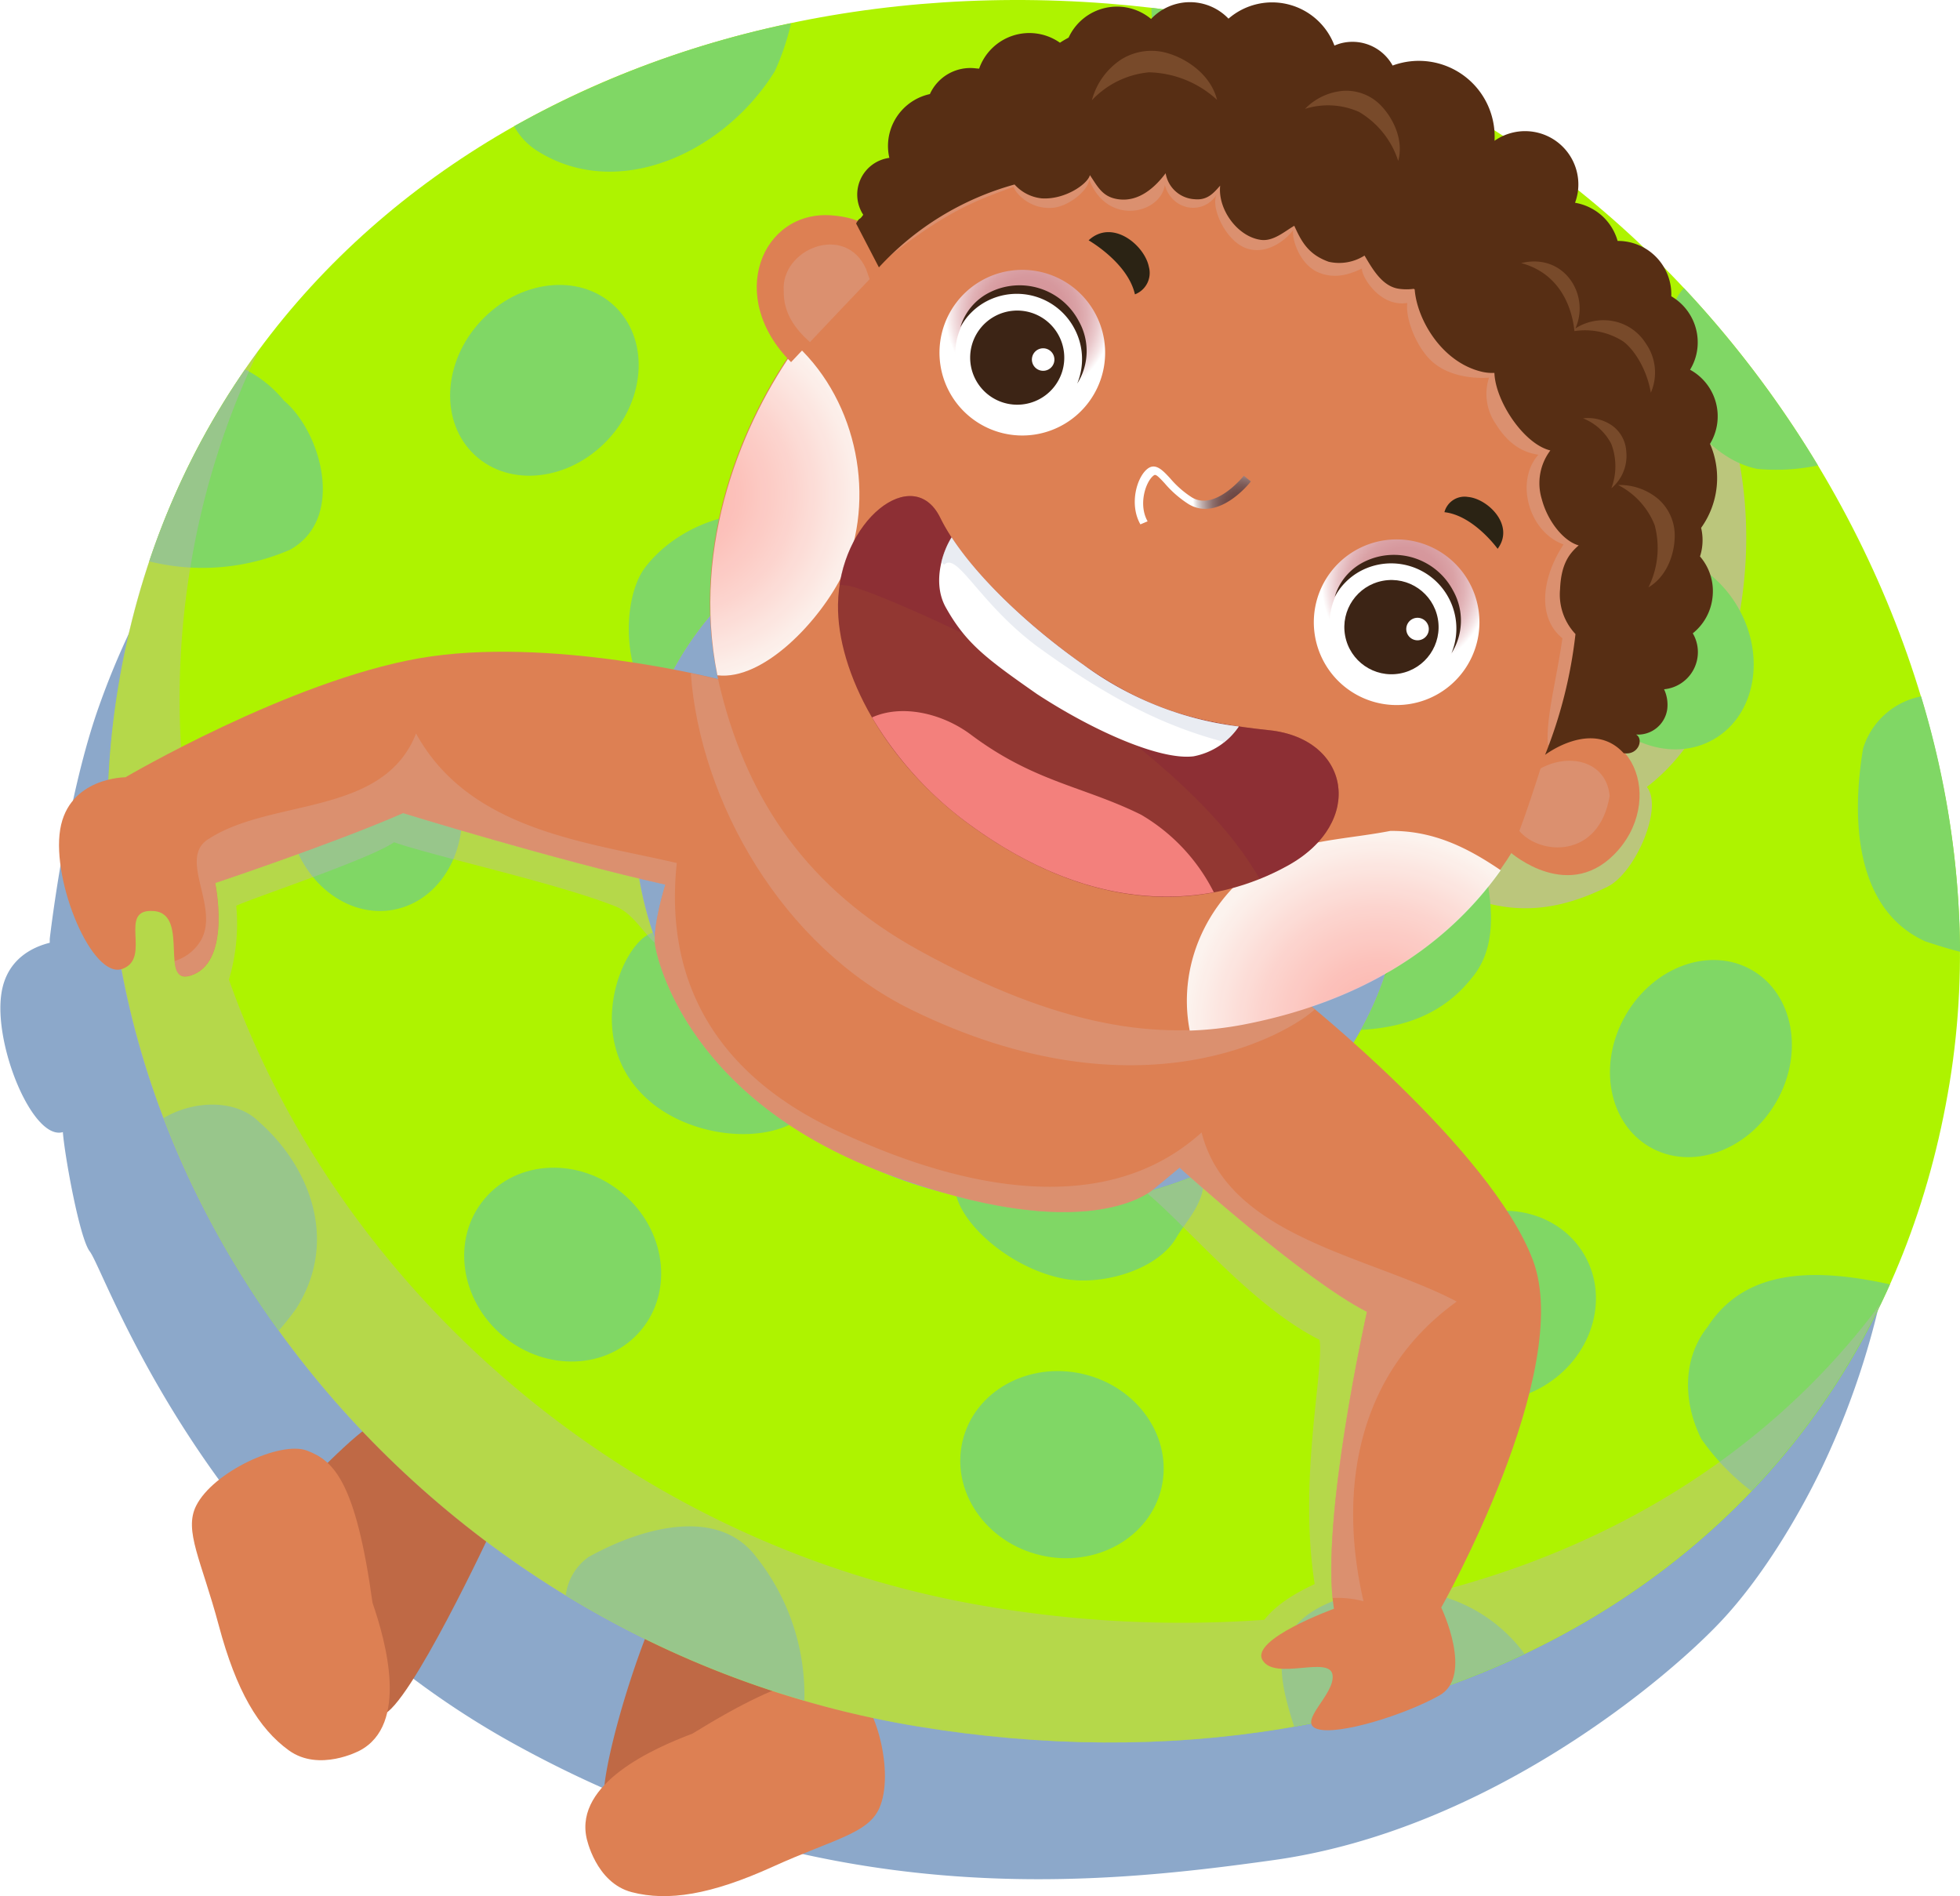 <svg xmlns="http://www.w3.org/2000/svg" xmlns:xlink="http://www.w3.org/1999/xlink" viewBox="0 0 315.26 304.94"><defs><style>.cls-1{mask:url(#mask);filter:url(#luminosity-noclip-2);}.cls-12,.cls-14,.cls-15,.cls-18,.cls-2,.cls-21,.cls-23,.cls-25,.cls-27,.cls-4,.cls-8{mix-blend-mode:multiply;}.cls-2{fill:url(#linear-gradient);}.cls-3{isolation:isolate;}.cls-4{fill:#00408b;opacity:0.45;}.cls-5{fill:#bf6945;}.cls-6{fill:#dd8053;}.cls-7{fill:#aef300;}.cls-8{fill:#c3a8cf;}.cls-12,.cls-8{opacity:0.6;}.cls-9{fill:#80d765;}.cls-10{mask:url(#mask-2);}.cls-11{fill:url(#linear-gradient-2);}.cls-13{fill:#61e331;}.cls-14{fill:#d9997f;opacity:0.62;}.cls-15{opacity:0.9;}.cls-16{fill:url(#radial-gradient);}.cls-17{fill:url(#radial-gradient-2);}.cls-18{fill:url(#radial-gradient-3);}.cls-19{fill:#2b2314;}.cls-20{fill:#923732;}.cls-21{fill:#842339;}.cls-21,.cls-29{opacity:0.4;}.cls-22{fill:#fff;}.cls-23{fill:#d5dbe6;opacity:0.5;}.cls-24{fill:#f3807c;}.cls-25{fill:url(#radial-gradient-4);}.cls-26{fill:#3c2415;}.cls-27{fill:url(#radial-gradient-5);}.cls-28{fill:#572e14;}.cls-29{fill:#aa734c;mix-blend-mode:screen;}.cls-30{filter:url(#luminosity-noclip);}</style><filter id="luminosity-noclip" x="52.87" y="-8705.24" width="227.14" height="32766" filterUnits="userSpaceOnUse" color-interpolation-filters="sRGB"><feFlood flood-color="#fff" result="bg"/><feBlend in="SourceGraphic" in2="bg"/></filter><mask id="mask" x="52.87" y="-8705.24" width="227.14" height="32766" maskUnits="userSpaceOnUse"><g class="cls-30"/></mask><linearGradient id="linear-gradient" x1="-1084.86" y1="-433.21" x2="-861.86" y2="-433.21" gradientTransform="matrix(-0.41, 0.82, -1.02, -0.5, -671.54, 715.64)" gradientUnits="userSpaceOnUse"><stop offset="0" stop-color="#fff"/><stop offset="0" stop-color="#999"/><stop offset="0.15" stop-color="#979797"/><stop offset="0.21" stop-color="#909090"/><stop offset="0.25" stop-color="#848484"/><stop offset="0.29" stop-color="#737373"/><stop offset="0.32" stop-color="#5c5c5c"/><stop offset="0.35" stop-color="#414141"/><stop offset="0.37" stop-color="#212121"/><stop offset="0.39"/><stop offset="0.6"/><stop offset="0.67" stop-color="#333"/><stop offset="0.76" stop-color="#727272"/><stop offset="0.84" stop-color="#a4a4a4"/><stop offset="0.91" stop-color="#c8c8c8"/><stop offset="0.96" stop-color="#dedede"/><stop offset="1" stop-color="#e6e6e6"/></linearGradient><filter id="luminosity-noclip-2" x="52.87" y="22.33" width="227.14" height="216.71" filterUnits="userSpaceOnUse" color-interpolation-filters="sRGB"><feFlood flood-color="#fff" result="bg"/><feBlend in="SourceGraphic" in2="bg"/></filter><mask id="mask-2" x="52.87" y="22.33" width="227.14" height="216.71" maskUnits="userSpaceOnUse"><g class="cls-1"><path class="cls-2" d="M62.18,73.26c18-36.67,60.22-57.52,108.22-49.06a136.57,136.57,0,0,1,79.23,45.48c20.6,23.85,31.36,52.62,30.31,81-2.18,58.71-54.88,97.51-117.46,86.48h0c-62.59-11-111.73-67.76-109.54-126.48A92.1,92.1,0,0,1,62.18,73.26Zm200,110.67a85.63,85.63,0,0,0,8.61-34.87c1-26.4-9-53.12-28.1-75.24A125.13,125.13,0,0,0,170.11,32.1c-57.53-10.13-106,25.84-108,80.2s43.13,106.83,100.65,117h0C206.8,237,245.51,217.76,262.15,183.93Z"/></g></mask><linearGradient id="linear-gradient-2" x1="-1084.86" y1="-433.21" x2="-861.86" y2="-433.21" gradientTransform="matrix(-0.41, 0.82, -1.02, -0.5, -671.54, 715.64)" gradientUnits="userSpaceOnUse"><stop offset="0" stop-color="#fff"/><stop offset="0.33" stop-color="#fff"/><stop offset="0.39" stop-color="#fff"/><stop offset="0.6" stop-color="#fff"/><stop offset="1" stop-color="#fff"/></linearGradient><radialGradient id="radial-gradient" cx="68.07" cy="-213.73" r="30.8" gradientTransform="translate(13.17 282.5) rotate(7.48)" gradientUnits="userSpaceOnUse"><stop offset="0" stop-color="#ffb9b6"/><stop offset="0.21" stop-color="#ffc1bf"/><stop offset="0.33" stop-color="#ffc8c6"/><stop offset="0.6" stop-color="#ffdbda"/><stop offset="1" stop-color="#fff"/></radialGradient><radialGradient id="radial-gradient-2" cx="191.44" cy="-143.6" r="30.77" xlink:href="#radial-gradient"/><radialGradient id="radial-gradient-3" cx="1287.75" cy="-1989.19" r="8.52" gradientTransform="matrix(-0.76, -0.65, -0.56, 0.65, 64.67, 2211.76)" gradientUnits="userSpaceOnUse"><stop offset="0" stop-color="#68403d"/><stop offset="0.21" stop-color="#6a4340"/><stop offset="0.36" stop-color="#714c49"/><stop offset="0.49" stop-color="#7d5b58"/><stop offset="0.61" stop-color="#8e706e"/><stop offset="0.71" stop-color="#a48c8a"/><stop offset="0.82" stop-color="#bfaead"/><stop offset="0.92" stop-color="#ded6d5"/><stop offset="1" stop-color="#fff"/></radialGradient><radialGradient id="radial-gradient-4" cx="-723.87" cy="-946.61" r="13.32" gradientTransform="matrix(0.52, 0.86, -0.86, 0.52, -211.65, 1208.99)" gradientUnits="userSpaceOnUse"><stop offset="0.29" stop-color="#d5959a"/><stop offset="0.46" stop-color="#d6989d"/><stop offset="0.59" stop-color="#daa2a6"/><stop offset="0.71" stop-color="#e1b2b6"/><stop offset="0.82" stop-color="#eac9cc"/><stop offset="0.93" stop-color="#f6e7e8"/><stop offset="1" stop-color="#fff"/></radialGradient><radialGradient id="radial-gradient-5" cx="-792.1" cy="-917.48" r="13.32" xlink:href="#radial-gradient-4"/></defs><title>ninos_02</title><g class="cls-3"><g id="kids"><path class="cls-4" d="M8,151c0,.21,0,.41,0,.62-2.8.7-6.87,2.63-7.75,8-1.37,8.31,5,23.86,9.86,22.45.29,3.77,2.68,17.07,4.33,19.19,2.57,3.31,18.74,51.87,68.28,79.21s93.23,22.72,122.24,18.66c34.42-4.83,63.35-29.24,72.06-38.61,6.2-6.65,12-16.09,16.08-24.59h0a130,130,0,0,0,11-35.48c7.79-47.38-12.22-97.19-45.95-131.22a8.58,8.58,0,0,0-3.24-3.17q-5.11-4.87-10.59-9.27a8.56,8.56,0,0,0-7.41-9.38,8.48,8.48,0,0,0-4.6.67l-1.45-.89a12.18,12.18,0,0,0-16.34-10.41,7.38,7.38,0,0,0-8.45-3.57,8.11,8.11,0,0,0-.91.32,10.71,10.71,0,0,0-17-4.27A8.59,8.59,0,0,0,183,26.68a8.49,8.49,0,0,0-5.35,1.07C116.08,20,57.92,42.74,28.2,88.22a127.47,127.47,0,0,0-12.59,26.26C10.45,129.52,8,151,8,151Z"/><path class="cls-5" d="M106.63,256.85c-5.21,10.52-11.17,32.11-9.11,33.9s28.68,1.91,31.17-1.3a146.55,146.55,0,0,1,0-24.68S113,264.45,106.63,256.85Z"/><path class="cls-5" d="M60.59,228.76c-2.87.89-12.82,11.54-12.82,11.54s9.46,36.6,13.74,35.48,17.65-29.86,17.65-29.86S68,239.08,60.59,228.76Z"/><path class="cls-6" d="M57.83,281.55s-6.49,3.48-11.37-.05S38,271.92,35.2,261.44s-5.66-15.24-3.66-19.26c2.72-5.46,13.56-10.51,17.84-8.89s7.84,4.92,10.54,24.48C62.07,264,65.79,277.39,57.83,281.55Z"/><path class="cls-6" d="M94.34,295.56s1.44,7.22,7.27,8.74,12.76.41,22.64-4.07,15.35-5.33,17.18-9.43c2.49-5.58-.52-17.15-4.49-19.43s-8.79-2.91-25.59,7.45C105.14,281.15,92.47,286.78,94.34,295.56Z"/><path class="cls-7" d="M189.4,1.78C107.88-9.41,31.79,32.79,19,110.58S66.41,264.31,147.61,277.65,300.8,252,313.58,174.2,264.23,12.05,189.4,1.78Zm32.13,158.41c-11.88,28.85-47.38,41.59-79.3,28.46s-48.17-47.18-36.3-76S153.32,71,185.24,84.15,233.4,131.33,221.53,160.19Z"/><path class="cls-8" d="M185.24,84.15C216.55,97,232.76,130,222.16,158.53a27.55,27.55,0,0,0,12.75-14.79c9,4,16.65,2.33,23.65-1.13,4.4-2.16,9.05-12.66,6.33-16.05,17-12.89,20.4-46.58,10.4-65.58-19-35-57.38-46.24-95.38-35.24-29.69,8.22-43,32.39-49.31,60.18C146.34,77.66,166.41,76.4,185.24,84.15Z"/><path class="cls-9" d="M46.65,88.41c9-5,5-19-1-24a19.22,19.22,0,0,0-6.23-5A122.36,122.36,0,0,0,24,90.28,35.45,35.45,0,0,0,46.65,88.41Z"/><path class="cls-9" d="M41.65,180.41c-3.61-3.61-10.36-3.55-15.34-.6A149.63,149.63,0,0,0,44.83,214a43.6,43.6,0,0,0,2.82-3.56C54.65,199.41,49.65,187.41,41.65,180.41Z"/><path class="cls-9" d="M121.65,250.41c-6-8-18-5-27,0A8.88,8.88,0,0,0,91,256.57a158.34,158.34,0,0,0,38.38,16.94A35.66,35.66,0,0,0,121.65,250.41Z"/><path class="cls-9" d="M214.65,257.41c-10.94,4.21-9.13,12-6.49,20.27A145,145,0,0,0,245.24,266C238.49,256.87,226.57,253.2,214.65,257.41Z"/><path class="cls-9" d="M309,112a12.18,12.18,0,0,0-9.33,8.39c-2,12-1,26,10,31,1.51.5,3.45,1.13,5.6,1.68A143.94,143.94,0,0,0,309,112Z"/><path class="cls-9" d="M192.65,17.41c12,6,24.08,3,32.19-5A122.65,122.65,0,0,0,189.4,1.78c-1.4-.19-2.79-.35-4.19-.51C185.32,7.74,187,13.85,192.65,17.41Z"/><path class="cls-9" d="M86.65,24.41c13,8,30,0,38-13a40.78,40.78,0,0,0,2.59-7.67A155.37,155.37,0,0,0,82.69,20.31,10.94,10.94,0,0,0,86.65,24.41Z"/><path class="cls-9" d="M132.16,85.13c-9.93-5.58-22.61-1.59-28.51,6.28-3.67,5.14-3.56,17.29,1.91,22.19.13-.33.24-.66.37-1A53.05,53.05,0,0,1,132.16,85.13Z"/><path class="cls-9" d="M221.47,120.16a53.26,53.26,0,0,1,.06,40,52.08,52.08,0,0,1-2.65,5.47c6.83-.36,13.14-2.46,17.77-8.25,6-7,2-18,0-27C235.14,122.87,228.51,119.88,221.47,120.16Z"/><path class="cls-9" d="M153.8,192.26c1.42,5.4,9.54,12.09,17.73,13.46,6.08,1,14.86-1.6,17.77-6.83,1.62-2.71,5-5.95,4.19-10.38A64.08,64.08,0,0,1,153.8,192.26Z"/><path class="cls-9" d="M105,150c-4.94,1.3-12.06,18.13.23,27.69,6.5,5,16.58,6.12,22.49,2.82A63.25,63.25,0,0,1,105,150Z"/><path class="cls-9" d="M202.6,94.52c.52-4.87,0-9.53-2.95-13.11-7-10-20-8-29-2l-.64.45A68.5,68.5,0,0,1,202.6,94.52Z"/><path class="cls-9" d="M271.65,67.41c2,3,6,7,11,8a32.66,32.66,0,0,0,9.76-.56,170.06,170.06,0,0,0-21.57-28.53C266.1,51.72,267.27,63,271.65,67.41Z"/><path class="cls-9" d="M274.65,213.41c-4,5-4,12-1,18a37.54,37.54,0,0,0,8.07,8.4A117.13,117.13,0,0,0,304,206.55C292.91,204.14,281,203.52,274.65,213.41Z"/><ellipse class="cls-9" cx="90.5" cy="203.37" rx="14.97" ry="16.43" transform="translate(-123.5 142.13) rotate(-50.04)"/><path class="cls-9" d="M186.81,239.32c-1.9,8-10.59,12.88-19.43,10.8s-14.45-10.29-12.56-18.34,10.6-12.88,19.43-10.8S188.7,231.27,186.81,239.32Z"/><ellipse class="cls-9" cx="240.63" cy="210.05" rx="16.43" ry="14.97" transform="translate(-72.79 148.46) rotate(-30)"/><ellipse class="cls-9" cx="273.59" cy="170.24" rx="16.43" ry="13.98" transform="translate(-10.64 322.06) rotate(-60)"/><path class="cls-9" d="M259.23,90.44c6.69-3.86,15.78-.62,20.32,7.23s2.8,17.36-3.89,21.22-15.79.62-20.32-7.24S252.54,94.3,259.23,90.44Z"/><ellipse class="cls-9" cx="87.57" cy="61.17" rx="16.43" ry="13.98" transform="translate(-16.87 83.6) rotate(-47.06)"/><ellipse class="cls-9" cx="60.25" cy="130.17" rx="13.98" ry="16.43" transform="translate(-23.85 13.97) rotate(-11.06)"/><g class="cls-10"><path class="cls-11" d="M62.18,73.26c18-36.67,60.22-57.52,108.22-49.06a136.57,136.57,0,0,1,79.23,45.48c20.6,23.85,31.36,52.62,30.31,81-2.18,58.71-54.88,97.51-117.46,86.48h0c-62.59-11-111.73-67.76-109.54-126.48A92.1,92.1,0,0,1,62.18,73.26Zm200,110.67a85.63,85.63,0,0,0,8.61-34.87c1-26.4-9-53.12-28.1-75.24A125.13,125.13,0,0,0,170.11,32.1c-57.53-10.13-106,25.84-108,80.2s43.13,106.83,100.65,117h0C206.8,237,245.51,217.76,262.15,183.93Z"/></g><g class="cls-12"><path class="cls-13" d="M233.14,141c11.88-28.85-4.37-62.89-36.29-76s-67.42-.4-79.3,28.46c-.44,1.06-.82,2.14-1.19,3.22,16.29-17.06,43.69-22.81,68.88-12.45C216,96.8,232.17,128.84,222.72,157A51.6,51.6,0,0,0,233.14,141Z"/><path class="cls-8" d="M221.73,258.09c1.39-10.33.57-22.8,6.18-32.35,4-5,5-14,0-21-6.49-9.74-15.58-15.83-24.85-21.65a58.4,58.4,0,0,1-18.76,8.64c6.56,5.36,17.09,18.31,27.94,23.74.79,4.72-3.43,22.25-.78,39.29-4,1.84-6.59,3.79-8.1,5.74a186.43,186.43,0,0,1-44.13-2.08C101.75,249,54.81,208.17,36.82,157.55A31.46,31.46,0,0,0,38,145.67c2.27-1.13,21.62-7.54,25.38-10.22,6.44,2.27,25.75,6.44,35.55,10.29,3,1.17,4.48,4.37,6.83,6.26a55.55,55.55,0,0,1-3.66-18.43c-22-8.69-47.45-7.9-72-3.45a130.05,130.05,0,0,1,.5-38.77A127.72,127.72,0,0,1,41.67,56.23,124.81,124.81,0,0,0,19,110.58a129.71,129.71,0,0,0-1.7,22.66h0c0,1.39.06,2.77.12,4.16,0,.13,0,.26,0,.4.06,1.3.14,2.59.24,3.89l0,.34q.51,6.32,1.6,12.53c0,.19.07.39.11.58.2,1.14.42,2.27.66,3.4l.18.87c.23,1.08.48,2.16.74,3.23l.18.78c14,56.68,64,104,126.43,114.23,67.71,11.13,129-14.15,154.93-68C283.57,235.19,255,251.75,221.73,258.09Z"/></g><path class="cls-6" d="M115.5,109.22s-27.22-7-48.09-3.35S20.18,125,20.18,125s-9.12,0-10.5,8.4,5.15,24.16,10,22.42-.93-9.78,5.07-9.3.44,12.74,6.44,10.18S34.61,142,34.61,142s19.3-6.45,30.22-11.25c0,0,24.6,7.59,42.2,11.5,0,0-2.13,6.74-1.63,9.87,0,0,3.67,24,36.83,36.5s43.41,2.53,43.41,2.53l4.1-3.38s19.85,17.95,30.14,23.19c0,0-7.57,33.72-5.32,47.77,0,0-13.47,4.88-11.49,8.25s10.76-.77,11.26,2.36-5.81,7.65-2.44,8.72,14.05-2.26,19.63-5.39.3-14.14.3-14.14,21.45-38,14.75-55.85-37.16-42.08-37.16-42.08-11.79-11.57-40.1-27.37S127.59,112.72,115.5,109.22Z"/><path class="cls-14" d="M219.32,257.52c-4.15-17.91-1.07-36.66,15-48.2-14-7.37-36.74-10.27-41.05-27.2-19.16,17.37-48.86,4.21-58.24-.08-16.52-7.55-28.53-21-26.17-43.25-14.64-3.42-33.36-5.23-41.94-20.83-5.23,13.32-23,10.4-33.17,16.84-5.58,3.14,2.16,11.5-1.77,16.94a7.43,7.43,0,0,1-3.91,2.82c.2,1.89.79,3.1,3.1,2.11,6-2.56,3.42-14.64,3.42-14.64s19.3-6.45,30.22-11.25c0,0,24.6,7.59,42.2,11.5,0,0-2.13,6.74-1.63,9.87,0,0,3.67,24,36.83,36.5s43.41,2.53,43.41,2.53l4.1-3.38s19.85,17.95,30.14,23.19c0,0-7,31-5.54,46A16.64,16.64,0,0,1,219.32,257.52Z"/><path class="cls-14" d="M211.48,162.33c-1.31-1.09-2.07-1.7-2.07-1.7s-11.79-11.57-40.1-27.37-41.72-20.54-53.81-24c0,0-1.63-.42-4.39-1,1.5,20.66,14.7,43.92,35.46,54.12C183.56,180.52,207.51,166.05,211.48,162.33Z"/><path class="cls-6" d="M130.71,52.1c9.22-11.18,30.46-32.9,65.7-25.57,19.6,4.08,37.88,17.6,47.41,31,13.55,19,15.59,39.23,5.22,67.5-8.2,22.36-25.7,35.11-48.92,39.63-13.61,2.66-29.56.7-52.32-11.83C130,143,120.42,128.85,116,111.31,109.74,87,120.9,64,130.71,52.1Z"/><path class="cls-6" d="M238.07,61.23c-.23.13-.47.23-.7.34A1.4,1.4,0,0,1,238.07,61.23Z"/><path class="cls-14" d="M251.31,102.65c-4-3.23-3.45-9.56.18-15.09-5.59-2-7.85-10.13-4.05-14.43-3.31-.47-5.37-2.59-6.83-4.92a8.5,8.5,0,0,1-1.11-7.47c-.28,0-6.26.6-9.72-3.16-2.29-2.49-3.73-6.64-3.42-8.86-4.5.74-7.45-4.42-7.29-5.53-1.4.63-4,1.88-7,.63C209,42.5,207.76,38.4,208,37c-.67,1-3.75,4.06-7.32,3s-6.07-6.89-4.95-8.74c-2.21,3.47-7.25,2.61-8.37-1.52-.67,4.7-9.32,6.65-12.15-.85-.26,1.88-3.42,4.32-5.86,4.53-3.68.31-6-2.33-6.32-3.37-6.63,2.4-10.91,4.06-20.57,11.63,10.19-11.6,21.41-21.83,54.05-15,19.61,4.08,37.89,17.59,47.42,31C257.16,76.2,259.4,96,249.78,123.29,247.66,118.5,250,111.72,251.31,102.65Z"/><g class="cls-15"><path class="cls-16" d="M135.62,92.22c5.32-12,2.36-27.45-7.41-36.62-8.65,12-17.07,31.83-12.82,53C122.86,109.5,132,99.7,135.62,92.22Z"/><path class="cls-17" d="M223.63,133.63c-5.93,1.15-11.74,1.35-17.79,3.45-11,5.86-16.64,17.4-14.48,28.66a55.59,55.59,0,0,0,8.84-1c17.48-3.41,31.72-11.47,41.19-24.78l-.26-.18C235.82,136.2,230.39,133.56,223.63,133.63Z"/></g><path class="cls-18" d="M183.43,84.33l1.16-.49c-1.55-2.73-.29-6.47,1-7.39.27-.19.51-.07,1.74,1.27a17.15,17.15,0,0,0,3.86,3.36c4.79,2.88,9.84-3.39,10-3.66l-1.12-.91c-.05.06-4.61,5.73-8.36,3.48a15.63,15.63,0,0,1-3.49-3.06c-1.14-1.23-2.31-2.52-3.59-1.58C182.88,76.63,181.57,81.07,183.43,84.33Z"/><path class="cls-19" d="M175.1,38.65s6.31,3.59,7.45,8.69a3.69,3.69,0,0,0,2.24-4.43C184.11,39.45,178.92,35.11,175.1,38.65Z"/><path class="cls-19" d="M240.89,88.26s-3.85-5.36-8.56-5.89a3.35,3.35,0,0,1,3.79-2.45C239.3,80.2,243.71,84.47,240.89,88.26Z"/><path class="cls-20" d="M204.19,117.44c-11.09-1.18-19.36-3.08-29.89-10.5C164.81,100.27,155,91,151.22,83.24c-4.33-8.81-16.24.41-16.43,14-.16,10.82,7.45,25.52,21.59,35.69,21,15.09,39.08,12.8,50.85,6.23C219.62,132.23,217.14,118.82,204.19,117.44Z"/><path class="cls-21" d="M151.22,83.24c3.81,7.77,13.59,17,23.08,23.7,10.53,7.42,18.8,9.32,29.89,10.5,12.95,1.38,15.43,14.79,3,21.7a39.57,39.57,0,0,1-4.58,2.19c-5.44-9.33-14.34-17.9-32.12-30.89-6.69-4.88-29.72-15.45-34.16-16.27-.44,0-.87-.1-1.31-.15C136.87,82.28,147.24,75.14,151.22,83.24Z"/><path class="cls-22" d="M192,121.63c-5.32.68-16-4-25.19-10-8.22-5.74-11.44-8.17-14.67-13.92-2.33-4.15-.35-9.31.93-11.28,4.59,7,13,14.75,21.26,20.53a53,53,0,0,0,24.93,9.88A11.36,11.36,0,0,1,192,121.63Z"/><path class="cls-23" d="M153.05,86.41c4.58,7,13,14.75,21.25,20.53a53,53,0,0,0,24.93,9.88,10.75,10.75,0,0,1-2.43,2.62,1.57,1.57,0,0,0-.18-.19c-8.92-2.39-17.58-6.46-29.61-15.16-9.48-7-13-15.34-15.12-13.29a1.12,1.12,0,0,1-.48-.43A13.31,13.31,0,0,1,153.05,86.41Z"/><path class="cls-24" d="M156.18,118.16c10.2,7.64,18.15,8.29,27.37,12.87a30.12,30.12,0,0,1,11.69,12.47c-10.73,2-24.09.05-38.86-10.59a57.79,57.79,0,0,1-16.12-17.53C145,113.22,151.51,114.66,156.18,118.16Z"/><path class="cls-6" d="M242.93,137.06s9.65,8.55,17.4-.4,1.48-23.1-11.37-16.84C249,119.82,244.72,133.66,242.93,137.06Z"/><path class="cls-14" d="M258.91,128c-1.7,10.17-11.21,9.57-14.53,5.64,1.14-3,2.48-7.13,3.42-10.06C252.51,121,258.4,122.46,258.91,128Z"/><path class="cls-6" d="M142.49,42.17s1-6.83-8.78-7.54c-11.14-.8-17,13.1-6.47,23.61C127.24,58.24,136.54,48.36,142.49,42.17Z"/><path class="cls-14" d="M126.06,46.81c-.5-6.75,9.86-11,13.24-3.58.17.53.38,1.09.58,1.67-3.33,3.49-7.06,7.43-9.6,10.12C127.83,52.86,126,50.29,126.06,46.81Z"/><path class="cls-25" d="M231.53,111.47a13.32,13.32,0,1,1,4.52-18.28A13.32,13.32,0,0,1,231.53,111.47Z"/><path class="cls-22" d="M233.35,95.33a10.36,10.36,0,1,1-14-4.24A10.35,10.35,0,0,1,233.35,95.33Z"/><path class="cls-26" d="M233,96.13a10.48,10.48,0,0,0-14.12-4.32A10.18,10.18,0,0,0,214.68,96a9.2,9.2,0,0,1,4.75-5.65,10.76,10.76,0,0,1,14.27,4.59,9.84,9.84,0,0,1-.23,10.11A10.42,10.42,0,0,0,233,96.13Z"/><circle class="cls-26" cx="223.81" cy="100.87" r="7.58" transform="translate(-14.55 42.13) rotate(-10.42)"/><path class="cls-22" d="M228.86,102.76a1.81,1.81,0,1,1,.74-2.45A1.8,1.8,0,0,1,228.86,102.76Z"/><path class="cls-27" d="M171.32,68.12a13.32,13.32,0,1,1,4.52-18.28A13.31,13.31,0,0,1,171.32,68.12Z"/><path class="cls-22" d="M173.15,52a10.37,10.37,0,1,1-14-4.25A10.36,10.36,0,0,1,173.15,52Z"/><path class="cls-26" d="M172.78,52.78a10.47,10.47,0,0,0-14.11-4.32,10.21,10.21,0,0,0-4.2,4.16A9.19,9.19,0,0,1,159.23,47a10.75,10.75,0,0,1,14.26,4.59,9.8,9.8,0,0,1-.22,10.1A10.4,10.4,0,0,0,172.78,52.78Z"/><path class="cls-26" d="M170.86,59.72a7.57,7.57,0,1,1-5.05-9.45A7.58,7.58,0,0,1,170.86,59.72Z"/><path class="cls-22" d="M168.66,59.41A1.81,1.81,0,1,1,169.4,57,1.81,1.81,0,0,1,168.66,59.41Z"/><path class="cls-28" d="M275.44,96.17a8.54,8.54,0,0,0-2-6.68,8.39,8.39,0,0,0,.34-1.52,8.55,8.55,0,0,0-.16-3.08,13.76,13.76,0,0,0,1.43-13.51,8.54,8.54,0,0,0-3.21-11.92A8.33,8.33,0,0,0,273,56.18a8.58,8.58,0,0,0-4.18-8.53,8.58,8.58,0,0,0-7.46-8.83,7.66,7.66,0,0,0-1.17-.07,8.6,8.6,0,0,0-6.85-6.14,9,9,0,0,0,.46-1.82,8.57,8.57,0,0,0-13.41-8.15A12.19,12.19,0,0,0,224,10.54,7.37,7.37,0,0,0,215.55,7a8.92,8.92,0,0,0-.91.33A10.71,10.71,0,0,0,197.6,3a8.58,8.58,0,0,0-12.45.05,8.57,8.57,0,0,0-13.27,3c-.45.24-.92.51-1.39.82a8.56,8.56,0,0,0-13,4.17L157,11a7.14,7.14,0,0,0-7.43,4.13,8.56,8.56,0,0,0-6.67,7.26,8.46,8.46,0,0,0,.15,3,5.95,5.95,0,0,0-4.2,9.15c-.76,1.09-.44.19-1.15,1.4L141.37,43a46.4,46.4,0,0,1,21.82-13.33,6.79,6.79,0,0,0,4.36,2.23c3.75.25,7.41-2.32,7.76-3.74,1.33,2,2.09,3.56,4.62,3.89,3.19.42,5.76-1.79,7.56-4.19a5,5,0,0,0,4.69,4.18c2,.19,3-.95,4.08-2.19-.41,3.84,2.82,8.24,6.57,8.73,2,.25,3.77-1.35,5.35-2.27,1.18,2.62,2.3,4.63,5.54,5.79a7.61,7.61,0,0,0,5.76-1c1.3,2.19,2.87,5,5.59,5.35a8.72,8.72,0,0,0,2.34,0l.14.11c.37,4.82,4.35,11.71,10.82,13.23a7.35,7.35,0,0,0,2,.18c.17,4.62,4.78,11.47,9,12.47A8.75,8.75,0,0,0,248,80.3c.92,3.5,3.49,6.74,5.93,7.41-1.54,1.33-2.83,3-3,7.05a9.27,9.27,0,0,0,2.48,7.21,74.46,74.46,0,0,1-4.89,19.43s7.6-5.81,12.64-.27c2.38.39,3.27-2.27,2-3a4.75,4.75,0,0,0,5-4,5.86,5.86,0,0,0-.5-3.28,6,6,0,0,0,4.62-9A8.55,8.55,0,0,0,275.44,96.17Z"/><path class="cls-29" d="M265.53,63.16c-.65-3.86-2.74-7-4.44-8.25a11.39,11.39,0,0,0-7.85-1.66c-.34-3.44-2.1-9.2-8.56-10.94,6.94-1.68,11.12,5.15,8.72,10.51a8.34,8.34,0,0,1,6-1.19,7.93,7.93,0,0,1,5.33,3.61A8.13,8.13,0,0,1,265.53,63.16Z"/><path class="cls-29" d="M224.9,25.88A14.22,14.22,0,0,0,218.6,18a12.29,12.29,0,0,0-8.69-.49,9.61,9.61,0,0,1,6.26-2.91,7.76,7.76,0,0,1,6.12,2.55C224.11,19.13,225.81,22.51,224.9,25.88Z"/><path class="cls-29" d="M195.76,16.06a16.75,16.75,0,0,0-10.94-4.43,14.45,14.45,0,0,0-9.19,4.49,11.29,11.29,0,0,1,4.75-6.58,9.17,9.17,0,0,1,7.74-.89C191.08,9.59,194.76,12.09,195.76,16.06Z"/><path class="cls-29" d="M265.15,94.46a14.28,14.28,0,0,0,1-10A12.31,12.31,0,0,0,260.26,78a9.61,9.61,0,0,1,6.52,2.3,7.81,7.81,0,0,1,2.59,6.11C269.31,89.07,268.16,92.68,265.15,94.46Z"/><path class="cls-29" d="M259.18,78.53a10.08,10.08,0,0,0,0-7.11,8.71,8.71,0,0,0-4.55-4.14,6.77,6.77,0,0,1,4.73,1.2,5.49,5.49,0,0,1,2.22,4.13A6.8,6.8,0,0,1,259.18,78.53Z"/></g></g></svg>